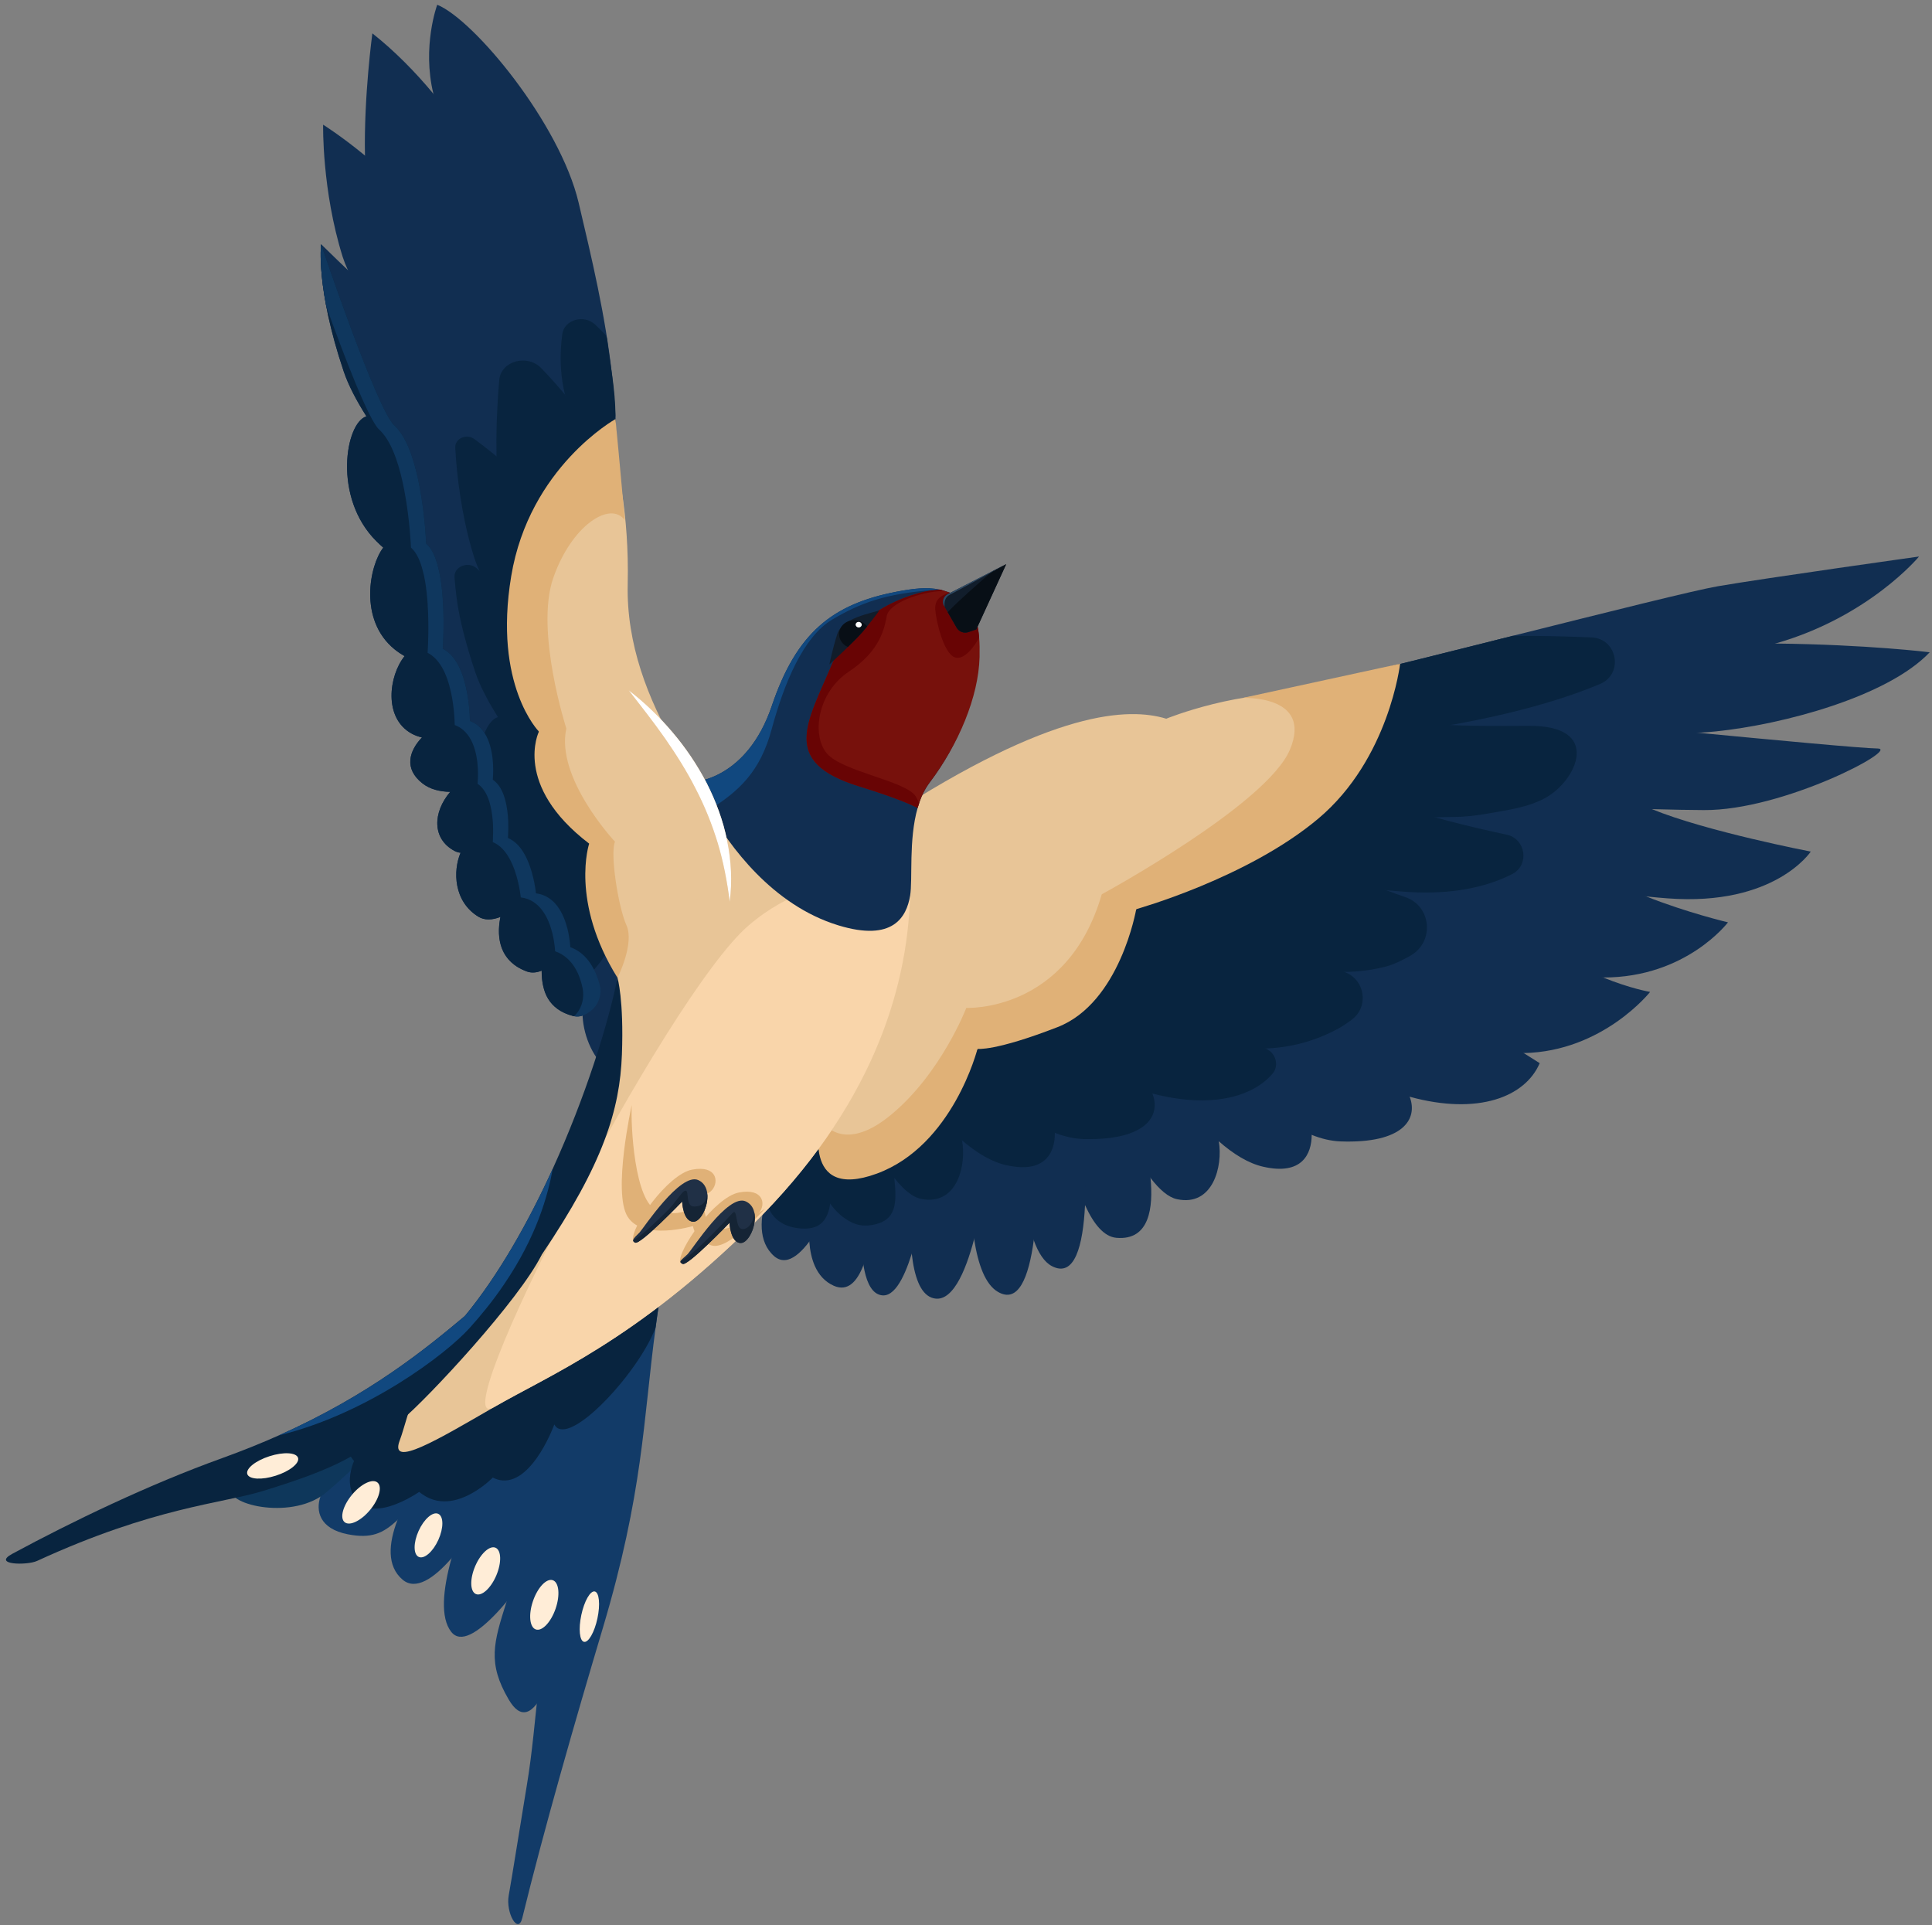 <?xml version="1.0" encoding="UTF-8"?>
<svg xmlns="http://www.w3.org/2000/svg" width="281" height="280" viewBox="0 0 281 280" fill="none">
  <rect x="0" y="0" width="281" height="280" fill="#808080" stroke="none"/>
  <path d="M84.163 198.412L82.932 207.651L80.939 222.607C78.877 226.027 76.233 229.943 73.672 232.979C73.212 233.528 72.755 234.05 72.299 234.536C69.508 237.502 66.986 239.077 65.632 237.354C64.036 235.318 64.382 231.31 65.665 226.656C66.532 223.539 67.816 220.133 69.227 216.843C72.18 209.938 75.662 203.518 76.936 201.241C77.243 200.682 77.426 200.368 77.426 200.368L80.409 199.501L81.384 199.22L84.163 198.412Z" fill="#123B68"></path>
  <path d="M93.259 191.809L91.709 199.391L86.949 222.72C85.85 225.912 83.931 233.2 81.758 239.496C81.016 241.636 80.246 243.656 79.469 245.359L79.468 245.369C77.502 249.689 75.68 250.07 74.001 247.215C70.856 241.863 71.803 238.905 73.673 232.979C75.031 228.691 76.767 223.859 77.551 217.944C77.862 215.615 78.242 213.343 78.64 211.209C79.589 206.118 80.688 201.787 81.384 199.22C81.821 197.621 82.105 196.708 82.105 196.708L90.951 193.152L91.796 192.664L93.259 191.809Z" fill="#123B68"></path>
  <path d="M80.409 199.501C80.409 199.501 76.097 209.456 73.066 215.326C72.828 215.79 72.592 216.235 72.377 216.638C70.85 219.459 68.306 223.644 65.666 226.656C63.103 229.583 60.448 231.393 58.53 229.743C56.269 227.791 56.485 224.56 57.809 221.084C58.189 220.087 58.67 219.06 59.196 218.045C61.624 213.411 65.274 208.891 67.003 206.85C67.609 206.139 67.978 205.728 67.978 205.728L76.938 201.24L80.409 199.501Z" fill="#123B68"></path>
  <path d="M95.832 189.723C95.66 190.868 95.499 191.979 95.357 193.072C93.535 206.737 93.551 217.104 87.676 236.81C83.687 250.19 79.107 266.104 75.964 278.97C75.356 281.455 73.526 278.186 73.993 275.671C74.398 273.49 75.795 264.648 76.631 259.633C78.204 250.193 78.238 239.905 81.279 227.085C84.62 212.965 88.456 210.444 90.312 201.181C91.159 196.97 91.706 193.932 91.796 192.663L91.813 192.393C91.928 187.196 95.832 189.723 95.832 189.723Z" fill="#123B68"></path>
  <path d="M68.363 206.892L63.577 215.208C62.787 215.97 62.083 216.685 61.444 217.349C59.983 218.864 58.855 220.111 57.808 221.084C55.713 223.046 53.983 223.822 50.601 223.163C46.398 222.343 45.925 219.701 46.595 217.693C46.852 216.932 47.265 216.262 47.709 215.821C48.279 215.243 49.772 213.929 51.474 212.465C54.582 209.771 58.381 206.58 58.381 206.58H58.526L67.001 206.851L68.363 206.892Z" fill="#123B68"></path>
  <path d="M60.024 205.058C60.024 205.058 59.453 205.645 58.526 206.58C56.827 208.297 53.912 211.21 51.051 213.856C49.792 215.032 48.537 216.154 47.411 217.103C47.152 217.322 46.878 217.521 46.596 217.693C41.321 221.07 31.904 218.571 33.712 216.011L52.45 208.216L60.024 205.058Z" fill="#0E375B"></path>
  <path d="M95.832 189.723C95.659 190.868 95.498 191.979 95.356 193.072C94.657 194.97 93.311 197.225 91.709 199.391C91.263 199.995 90.801 200.598 90.312 201.182C87.794 204.247 84.944 206.858 82.933 207.651C81.867 208.071 81.042 207.982 80.623 207.187C80.623 207.187 79.899 209.192 78.64 211.209C77.302 213.355 75.366 215.518 73.065 215.326C72.616 215.288 72.155 215.15 71.673 214.912C71.673 214.912 70.705 215.916 69.228 216.843C67.185 218.132 64.167 219.267 61.444 217.349C61.287 217.249 61.124 217.121 60.97 216.994C60.97 216.994 60.252 217.49 59.195 218.046C57.261 219.043 54.206 220.204 52.403 218.724C50.67 217.294 50.748 215.211 51.052 213.857C51.24 213.037 51.501 212.485 51.501 212.485C51.501 212.485 51.492 212.475 51.475 212.465C51.247 212.216 49.375 210.116 52.083 208.455C52.186 208.389 52.309 208.307 52.45 208.217L60.024 205.058L95.832 189.723Z" fill="#08243F"></path>
  <path d="M279.115 80.946C279.115 80.946 271.861 89.719 258.223 93.602C255.674 94.333 252.901 94.888 249.91 95.185C246.646 95.51 242.793 95.996 238.654 96.581C218.751 99.404 192.233 104.515 192.233 104.515L191.591 104.384L180.57 102.088C189.836 100.023 203.524 96.624 216.36 93.404C216.388 93.397 216.424 93.39 216.452 93.383C217.526 93.108 218.6 92.842 219.666 92.576C219.749 92.545 219.832 92.523 219.923 92.502C219.951 92.494 219.987 92.488 220.015 92.481C234.053 88.967 246.413 85.862 249.893 85.262C256.799 84.076 279.115 80.946 279.115 80.946Z" fill="#112E51"></path>
  <path d="M280.667 94.873C274.563 101.315 259.342 105.385 249.521 106.385C248.848 106.45 248.012 106.523 247.032 106.587C243.067 106.849 236.801 107.072 229.842 107.26L229.814 107.259C213.451 107.705 193.252 107.941 190.062 107.955L190.669 106.529L190.869 106.072L191.442 104.744L191.591 104.383L192.165 103.046C192.165 103.046 222.07 96.1 241.763 94.159C244.4 93.894 246.86 93.716 249.032 93.665C252.271 93.583 255.353 93.572 258.224 93.602C271.685 93.748 280.667 94.873 280.667 94.873Z" fill="#112E51"></path>
  <path d="M247.814 117.825C245.944 117.814 243.336 117.774 240.261 117.686C233.252 117.51 223.801 117.104 215.034 116.309C203.922 115.301 193.909 113.64 191.334 110.964C190.334 109.924 189.782 109.084 189.536 108.417C189.23 107.549 189.457 106.958 189.935 106.554C190.183 106.344 190.518 106.185 190.869 106.072C192.143 105.647 193.781 105.752 193.781 105.752L208.251 105.655L209.481 105.643L235.267 105.475C238.473 105.77 242.631 106.171 247.031 106.587C258.158 107.642 270.775 108.836 273.104 108.868C276.354 108.912 259.354 117.912 247.814 117.825Z" fill="#112E51"></path>
  <path d="M263.365 123.862C263.365 123.862 258.14 131.824 242.602 130.669C241.622 130.597 240.553 130.501 239.431 130.385C233.957 129.8 226.946 128.674 219.906 127.149C208.001 124.563 196.008 120.805 191.205 116.504C190.316 115.716 189.672 114.906 189.327 114.08C189.28 113.968 189.241 113.867 189.203 113.756C189.044 113.284 188.918 112.852 188.817 112.457C188.161 109.839 188.665 108.75 189.536 108.418C190.963 107.858 193.391 109.305 193.391 109.305L223.042 114.128L237.813 116.536C238.502 116.923 239.327 117.301 240.26 117.686C248.174 120.939 263.365 123.862 263.365 123.862Z" fill="#112E51"></path>
  <path d="M251.326 134.154C251.326 134.154 245.256 142.198 233.178 142.176C230.069 142.185 226.553 141.645 222.638 140.292C218.668 138.927 214.632 137.467 210.735 135.962C204.563 133.57 198.742 131.066 194.131 128.584C191.239 127.043 188.825 125.506 187.086 124.031C184.918 122.175 183.812 120.405 184.167 118.801C184.386 117.785 184.666 116.935 184.973 116.223C185.473 115.044 186.066 114.242 186.626 113.681C187.572 112.738 188.471 112.507 188.819 112.457C188.91 112.444 188.964 112.438 188.964 112.438L197.258 115.273L201.66 116.783L223.942 124.397L234.003 127.842C235.679 128.771 237.548 129.623 239.433 130.385C245.345 132.741 251.326 134.154 251.326 134.154Z" fill="#112E51"></path>
  <path d="M239.999 144.275C239.999 144.275 233.149 152.938 221.615 153.168C219.244 153.225 216.671 152.916 213.914 152.098C209.657 150.841 205.047 148.332 200.559 145.325C198.687 144.076 196.831 142.738 195.039 141.358C194.858 141.22 194.669 141.081 194.488 140.934C186.335 134.62 179.448 127.728 177.227 125.444C176.736 124.933 176.473 124.655 176.473 124.655L180.243 121.787L184.165 118.802L207.331 129.816L228.042 139.661C229.845 140.707 231.591 141.533 233.176 142.176C237.113 143.784 239.999 144.275 239.999 144.275Z" fill="#112E51"></path>
  <path d="M223.942 154.637C221.86 159.51 215.035 162.264 205.028 159.519C203.989 159.236 202.909 158.887 201.796 158.481C198.636 157.312 194.65 154.654 190.514 151.38C184.262 146.426 177.665 140.085 173.038 135.424C170.364 132.741 168.35 130.615 167.444 129.653C167.106 129.288 166.92 129.087 166.92 129.087L167.973 128.594L175.607 125.051L176.473 124.654L177.993 125.61L201.648 140.56L221.614 153.168L223.942 154.637Z" fill="#112E51"></path>
  <path d="M194.975 166.016C193.587 165.964 192.181 165.63 190.78 165.061C187.751 163.828 184.701 161.519 181.72 158.662C179.319 156.367 176.969 153.705 174.686 150.974C172.318 148.138 170.031 145.209 167.88 142.514C165.395 139.41 163.09 136.614 161.013 134.602C160.818 134.409 160.623 134.215 160.426 134.04L163.973 131.827L167.446 129.654L168.641 128.908L169.403 128.433C169.403 128.433 170.218 129.108 171.59 130.262C173.742 132.071 177.276 135.027 181.229 138.343C181.238 138.343 181.237 138.352 181.237 138.352C185.628 142.04 190.54 146.168 194.63 149.619C198.795 153.147 202.12 155.972 203.197 156.945C204.025 157.694 204.673 158.584 205.029 159.52C206.262 162.725 204.151 166.349 194.975 166.016Z" fill="#112E51"></path>
  <path d="M183.682 169.688C181.59 169.202 179.433 167.898 177.268 165.997C175.395 164.351 173.514 162.26 171.662 159.847C168.25 155.417 164.95 149.929 161.978 144.271C160.736 141.914 159.551 139.534 158.446 137.186C158.437 137.176 158.438 137.167 158.438 137.167L158.718 136.887L161.013 134.602L162.431 133.192C162.431 133.192 170.165 140.97 177.452 148.395C178.792 149.772 180.123 151.132 181.378 152.423C182.692 153.772 183.938 155.063 185.048 156.209C187.818 159.097 189.789 161.202 190.05 161.635C190.401 162.218 190.784 163.589 190.78 165.062C190.773 167.863 189.362 171.008 183.682 169.688Z" fill="#112E51"></path>
  <path d="M171.183 174.419C169.936 174.15 168.643 173.028 167.341 171.336C166.091 169.693 164.839 167.517 163.639 165.072C162.208 162.17 160.853 158.902 159.639 155.707C158.836 153.577 158.084 151.478 157.43 149.556C156.47 146.757 155.704 144.322 155.179 142.643C155.127 142.469 155.074 142.311 155.029 142.155L156.346 140.224L158.438 137.167C158.438 137.167 158.438 137.176 158.446 137.186C158.644 137.469 161.103 141.133 164.164 145.684C167.383 150.454 171.252 156.214 173.837 160.03C175.192 162.023 176.191 163.497 176.563 164.027C176.885 164.499 177.131 165.183 177.269 165.997C177.888 169.597 176.423 175.55 171.183 174.419Z" fill="#112E51"></path>
  <path d="M162.367 180.038C160.579 179.879 159.069 178.056 157.811 175.274C156.59 172.602 155.606 169.042 154.82 165.232C153.826 160.424 153.154 155.23 152.753 150.903C152.544 148.801 152.412 146.905 152.33 145.363C152.306 145.027 152.298 144.719 152.281 144.42L155.177 142.644L156.851 141.621C156.851 141.621 159.124 147.053 161.487 152.916C162.126 154.502 162.765 156.115 163.371 157.663C164.334 160.12 165.208 162.417 165.811 164.155C166.222 165.346 166.515 166.278 166.627 166.809C166.847 167.89 167.175 169.546 167.34 171.337C167.74 175.555 167.255 180.468 162.367 180.038Z" fill="#112E51"></path>
  <path d="M152.998 184.157C151.887 183.58 151.024 182.242 150.356 180.392C149.365 177.68 148.803 173.867 148.497 169.763C148.311 167.148 148.224 164.413 148.212 161.774C148.198 160.011 148.217 158.295 148.248 156.67C148.342 152.799 148.526 149.494 148.648 147.577C148.72 146.46 148.778 145.823 148.778 145.823L151.532 144.716L152.283 144.42C152.283 144.42 152.521 144.95 152.88 145.823C153.562 147.448 154.685 150.249 155.583 153.018C156.035 154.429 156.433 155.828 156.68 157.064C156.975 158.529 157.387 161.836 157.648 165.675C157.857 168.761 157.963 172.202 157.812 175.274C157.521 181.238 156.285 185.877 152.998 184.157Z" fill="#112E51"></path>
  <path d="M150.356 180.392C149.619 185.849 148.093 189.655 145.116 187.883C143.323 186.82 142.259 183.959 141.684 180.235C141.073 176.355 140.992 171.533 141.156 166.853C141.286 162.976 141.591 159.19 141.888 156.1C142.095 153.981 142.3 152.186 142.454 150.913C142.465 150.886 142.465 150.868 142.467 150.85C142.628 149.586 142.729 148.852 142.729 148.852L147.396 146.52L148.777 145.822C148.777 145.822 148.939 146.691 149.162 148.007C149.615 150.666 150.347 155.186 150.592 158.139C150.612 158.393 150.645 158.739 150.671 159.165C150.74 160.208 150.814 161.732 150.88 163.534C150.932 165.264 150.976 167.264 150.97 169.351C150.961 173.038 150.814 177.032 150.356 180.392Z" fill="#112E51"></path>
  <path d="M143.407 171.344C143.407 171.344 142.86 175.809 141.683 180.234C140.399 185.068 138.368 189.846 135.467 188.73C133.827 188.092 132.973 185.625 132.612 182.357C132.613 182.348 132.613 182.348 132.613 182.348C132.341 179.809 132.372 176.784 132.574 173.769C132.889 169.108 133.627 164.492 134.28 161.759C134.416 161.189 134.546 160.701 134.67 160.311C134.748 160.09 134.815 159.895 134.879 159.737L135.65 158.837L139.856 153.945L142.453 150.912L142.491 150.879L142.959 150.33L142.984 151.362L143.108 157.344L143.34 168.284L143.407 171.344Z" fill="#112E51"></path>
  <path d="M134.49 174.452L134.489 174.461C134.394 175.25 134.275 175.975 134.126 176.607C133.739 178.281 133.235 180.382 132.612 182.348C132.612 182.348 132.612 182.348 132.611 182.357C131.455 186.025 129.851 189.221 127.692 188.234C126.595 187.73 125.927 186.16 125.586 184.005C125.577 183.996 125.586 183.996 125.586 183.996C125.398 182.837 125.311 181.521 125.311 180.102C125.299 176.613 125.792 172.568 126.572 169.112C126.672 168.685 126.772 168.257 126.879 167.848L127.479 167.354L129.09 166.038L134.279 161.76L134.773 161.358C134.774 161.357 135.13 169.234 134.49 174.452Z" fill="#112E51"></path>
  <path d="M127.275 174.38C127.208 175.442 127.046 177.7 126.617 180.031C126.376 181.398 126.034 182.796 125.587 183.996C125.587 183.996 125.578 183.996 125.586 184.005C124.686 186.352 123.33 187.928 121.265 187.01C119.956 186.429 119.073 185.396 118.505 184.113C118.048 183.063 117.8 181.854 117.709 180.583C117.486 177.568 118.16 174.232 118.967 172.06L119.154 171.693L120.516 169.023L121.292 167.491L122.761 167.558L126.156 167.721C126.156 167.721 126.347 168.266 126.573 169.112C126.938 170.463 127.39 172.58 127.275 174.38Z" fill="#112E51"></path>
  <path d="M123.012 165.757L122.761 167.557L122.097 172.449C122.097 172.449 121.558 173.816 120.677 175.585C120.645 175.664 120.604 175.743 120.571 175.822C119.805 177.355 118.805 179.144 117.71 180.583C116.722 181.903 115.645 182.927 114.588 183.212C114 183.364 113.418 183.291 112.855 182.903C112.768 182.852 112.682 182.783 112.597 182.706C110.235 180.63 110.472 177.075 111.631 173.778C112.163 172.231 112.909 170.742 113.676 169.481C114.069 168.837 114.477 168.249 114.861 167.749L117.423 165.121L118.438 164.083L120.213 164.729L123.012 165.757Z" fill="#112E51"></path>
  <path d="M219.665 92.575C218.634 92.871 217.56 93.146 216.451 93.382C217.525 93.107 218.599 92.842 219.665 92.575Z" fill="#08243F"></path>
  <path d="M231.49 92.712C235.252 92.872 236.187 98.027 232.716 99.486C228.021 101.459 221.209 103.599 211.441 105.371C210.774 105.491 209.931 105.528 208.95 105.6C208.723 105.622 208.496 105.634 208.251 105.655C204.048 105.965 197.669 106.262 190.668 106.529C190.423 106.54 180.57 102.088 180.57 102.088C189.836 100.023 203.524 96.623 216.36 93.403C216.388 93.396 216.424 93.389 216.452 93.382C217.526 93.108 218.6 92.842 219.666 92.576C219.749 92.545 219.832 92.523 219.923 92.501C219.942 92.493 219.96 92.486 219.978 92.487C219.997 92.479 220.006 92.48 220.015 92.48C224.357 92.472 228.232 92.572 231.49 92.712Z" fill="#08243F"></path>
  <path d="M216.55 118.305C214.777 118.625 213.03 118.821 211.395 118.825C209.524 118.832 207.013 118.969 203.943 118.927C203.718 118.921 200.863 118.929 200.636 118.932C197.514 118.878 194.964 116.645 191.205 116.504C189.168 116.428 191.442 104.744 191.442 104.744L197.176 104.631C200.385 104.89 209.541 105.355 209.722 105.367C212.781 105.619 217.602 105.602 222.359 105.571C233.151 105.502 229.303 113.552 224.792 116.041C222.225 117.458 219.228 117.816 216.55 118.305Z" fill="#08243F"></path>
  <path d="M219.131 121.402C221.923 121.999 222.494 125.805 219.961 127.122C219.942 127.131 219.924 127.141 219.906 127.15C217.058 128.595 212.968 129.825 207.331 129.816C206.527 129.819 205.689 129.793 204.825 129.738C203.834 129.675 202.765 129.589 201.625 129.479C199.352 129.271 196.824 128.965 194.128 128.585C189.07 127.864 183.452 126.854 177.993 125.611C177.734 125.558 189.327 114.08 189.327 114.08L197.255 115.273L199.859 115.666C200.558 116.045 201.392 116.415 202.326 116.79C206.944 118.619 214.015 120.308 219.131 121.402Z" fill="#08243F"></path>
  <path d="M204.394 130.483C208.228 131.792 208.661 137.011 205.135 139.007C203.861 139.728 202.643 140.303 201.65 140.561C199.822 141.04 197.779 141.344 195.528 141.363C195.365 141.37 195.202 141.369 195.04 141.359C192.05 141.348 188.695 140.836 184.979 139.604C183.74 139.19 182.493 138.777 181.237 138.353C181.237 138.353 181.238 138.344 181.229 138.344C178.479 137.409 175.731 136.429 173.04 135.426C169.889 134.257 166.831 133.05 163.973 131.828L175.608 125.052L180.243 121.787L187.084 124.032L196.19 127.018C197.867 127.929 199.738 128.754 201.626 129.479C202.555 129.838 203.485 130.173 204.394 130.483Z" fill="#08243F"></path>
  <path d="M195.646 141.408C198.562 142.543 199.123 146.431 196.616 148.304C195.887 148.849 195.199 149.315 194.63 149.618C193.394 150.289 192.018 150.897 190.515 151.38C188.587 151.997 186.455 152.422 184.119 152.498C183.232 152.523 182.32 152.51 181.377 152.423C179.804 152.295 178.142 152.008 176.402 151.517C175.834 151.355 175.267 151.174 174.684 150.974C171.29 149.79 167.698 147.907 164.162 145.683C163.432 145.23 162.704 144.75 161.976 144.269C160.062 142.981 158.17 141.613 156.344 140.222L168.64 128.907L171.589 130.261L190.371 138.908C191.793 139.713 193.186 140.381 194.488 140.933C194.84 141.082 195.184 141.222 195.527 141.361C195.567 141.377 195.606 141.393 195.646 141.408Z" fill="#08243F"></path>
  <path d="M184.456 152.706C185.666 153.447 185.993 155.116 185.065 156.188C185.059 156.195 185.053 156.202 185.047 156.209C184.189 157.194 183.079 158.027 181.719 158.663C179.632 159.65 176.98 160.158 173.835 160.03C173.132 160.003 172.413 159.939 171.66 159.846C170.379 159.682 169.031 159.425 167.609 159.053C166.57 158.779 165.479 158.447 164.366 158.051C164.039 157.94 163.713 157.81 163.37 157.662C162.209 157.172 160.96 156.505 159.637 155.707C158.34 154.937 156.98 154.028 155.581 153.017C154.656 152.352 153.708 151.65 152.752 150.902C151.564 149.986 150.361 149.014 149.16 148.006C148.988 147.869 158.715 136.887 158.715 136.887L167.878 142.515L177.45 148.395L184.118 152.499L184.456 152.706Z" fill="#08243F"></path>
  <path d="M165.811 164.154C165.219 164.513 164.503 164.829 163.638 165.072C162.12 165.499 160.144 165.734 157.646 165.674L157.637 165.674C156.708 165.651 155.769 165.5 154.819 165.232C154.357 165.112 153.888 164.955 153.422 164.763C152.575 164.438 151.725 164.022 150.88 163.534C149.991 163.025 149.098 162.435 148.21 161.773C146.492 160.515 144.791 159.006 143.108 157.344C142.7 156.939 142.294 156.524 141.887 156.101C141.199 155.406 140.523 154.676 139.855 153.946L151.531 144.715C151.796 144.94 152.063 145.156 152.33 145.362C152.518 145.519 152.698 145.675 152.879 145.822C154.467 147.126 155.995 148.38 157.429 149.556C158.913 150.789 160.295 151.926 161.488 152.915C163.546 154.628 165.082 155.91 165.749 156.495C166.587 157.236 167.244 158.127 167.61 159.054C168.333 160.872 167.963 162.845 165.811 164.154Z" fill="#08243F"></path>
  <path d="M150.97 169.351C150.319 169.644 149.505 169.791 148.495 169.762C147.873 169.741 147.174 169.651 146.389 169.483C145.382 169.265 144.369 168.857 143.34 168.285C142.615 167.887 141.887 167.407 141.155 166.854C140.749 166.547 140.337 166.223 139.925 165.871C138.169 164.368 136.402 162.474 134.67 160.312C134.747 160.091 142.453 150.913 142.453 150.913C142.464 150.887 142.464 150.869 142.466 150.851L142.491 150.879C142.662 151.034 142.823 151.199 142.984 151.363C144.92 153.293 146.728 155.117 148.246 156.669C149.171 157.614 149.993 158.453 150.671 159.165C151.781 160.32 152.498 161.107 152.655 161.352C153.016 161.927 153.417 163.289 153.421 164.763C153.443 166.563 152.884 168.515 150.97 169.351Z" fill="#08243F"></path>
  <path d="M134.489 174.462L134.49 174.453C134.319 174.442 134.14 174.412 133.953 174.373C133.498 174.281 133.041 174.08 132.573 173.77C131.758 173.239 130.917 172.399 130.072 171.333C129.212 170.23 128.341 168.872 127.48 167.353L135.65 158.838C137.421 161.373 138.753 163.293 139.202 163.909C139.534 164.373 139.788 165.058 139.926 165.871C140.571 169.347 139.305 175.023 134.489 174.462Z" fill="#08243F"></path>
  <path d="M126.831 178.174C126.438 178.248 126.003 178.275 125.526 178.244L125.418 178.237C123.673 178.108 120.49 176.25 119.155 171.692C118.563 169.671 117.926 167.447 117.424 165.119C117.424 165.119 129.263 166.617 129.305 166.818C129.534 167.89 129.89 169.548 130.073 171.332C130.474 175.099 130.384 177.57 126.831 178.174Z" fill="#08243F"></path>
  <path d="M116.377 178.673C113.519 178.436 112.24 176.827 111.846 175.781C111.15 173.938 112.274 171.267 111.909 168.641C112.441 167.093 120.213 164.729 120.213 164.729C120.343 166.094 120.439 167.555 120.516 169.024C120.624 171.172 120.871 173.664 120.861 173.808C120.699 177.629 119.235 178.909 116.377 178.673Z" fill="#08243F"></path>
  <path d="M89.633 66.044C89.633 66.044 88.862 68.203 87.821 70.141C87.269 71.185 86.629 72.151 86.007 72.692C85.504 73.118 85.018 73.28 84.561 72.996C84.038 72.678 83.573 71.803 83.196 70.09C82.759 68.077 81.64 64.505 80.133 60.114C75.093 45.463 65.785 21.634 63.651 15.717C63.402 15.019 63.197 14.324 63.037 13.642C61.349 6.756 63.592 0.691 63.592 0.691C68.953 2.866 81.433 17.952 84.16 29.484C86.056 37.523 88.049 45.843 89.011 54.524C89.449 58.297 89.68 62.129 89.633 66.044Z" fill="#112E51"></path>
  <path d="M84.561 72.997C84.528 73.514 84.453 73.977 84.348 74.377L82.765 75.426L81.583 76.216C81.583 76.216 77.619 70.772 72.67 63.576C65.05 52.474 55.129 37.185 53.903 31.215C53.375 28.667 53.148 25.671 53.082 22.623C52.913 13.921 54.16 4.852 54.16 4.852C57.391 7.409 60.377 10.439 63.036 13.642C68.015 19.67 71.858 26.306 74.044 31.585C75.887 36.039 79.396 46.307 81.862 55.879C82.645 58.87 83.307 61.793 83.793 64.449C84.053 65.87 84.262 67.216 84.398 68.447C84.603 70.21 84.662 71.762 84.561 72.997Z" fill="#112E51"></path>
  <path d="M83.552 77.257L80.541 79.752L79.036 80.999C79.036 80.999 78.931 80.87 78.743 80.614C77.939 79.575 75.568 76.473 72.504 72.349C72.161 71.868 71.796 71.378 71.421 70.875C64.162 61.038 53.851 46.538 50.592 39.278C50.275 38.566 50.022 37.928 49.842 37.367C46.797 27.647 46.997 18.134 46.997 18.134C46.997 18.134 49.673 19.811 53.081 22.624C56.801 25.69 61.373 30.115 64.241 35.173C66.457 39.09 70.034 46.697 73.504 54.379C77.412 63.014 81.177 71.743 82.763 75.426C83.266 76.598 83.552 77.257 83.552 77.257Z" fill="#112E51"></path>
  <path d="M92.044 135.687C92.044 135.687 91.986 135.887 91.873 136.246C91.707 136.714 91.456 137.451 91.117 138.325C90.441 140.063 89.457 142.351 88.249 144.248C88.046 144.592 87.822 144.923 87.598 145.234C87.276 145.672 86.945 146.068 86.618 146.413C85.587 147.477 84.474 148.078 83.329 147.77C81.548 147.3 80.394 146.402 79.699 145.238C79.423 144.773 79.219 144.261 79.084 143.713C78.862 142.926 78.781 142.076 78.781 141.18C78.783 140.264 78.889 139.305 79.042 138.337L82.532 135.079L83.266 134.393L85.143 132.651L88.777 129.26C88.788 129.25 88.788 129.25 88.788 129.25L92.044 135.687Z" fill="#112E51"></path>
  <path d="M88.788 129.25C88.788 129.25 88.788 129.25 88.776 129.26C88.685 129.437 87.737 131.178 86.345 133.297C85.919 133.952 85.445 134.634 84.948 135.325C84.33 136.161 83.675 137.004 82.992 137.785C81.626 139.346 80.162 140.647 78.781 141.18C78.025 141.488 77.287 141.542 76.612 141.295C75.441 140.864 74.552 140.238 73.921 139.495C72.531 137.869 72.334 135.638 72.784 133.367C72.967 132.462 73.263 131.545 73.625 130.663L74.35 130.129C74.35 130.129 74.35 130.129 74.35 130.119L75.633 129.173L76.881 128.235L77.57 127.73L83.497 123.335L84.519 122.576C84.53 122.566 84.53 122.566 84.53 122.566L88.192 128.316L88.203 128.327L88.788 129.25Z" fill="#112E51"></path>
  <path d="M84.531 122.567C84.531 122.567 84.531 122.567 84.519 122.577C84.47 122.645 84.186 123.013 83.731 123.585C82.71 124.863 80.8 127.122 78.654 129.193C78.413 129.412 78.184 129.632 77.944 129.85C77.944 129.85 77.944 129.85 77.944 129.86C77.715 130.069 77.475 130.278 77.236 130.476C75.991 131.557 74.698 132.492 73.472 133.065C73.239 133.183 73.018 133.281 72.785 133.368C71.59 133.83 70.489 133.882 69.585 133.335C65.969 131.131 65.869 126.666 66.988 124.03C67.322 123.238 67.757 122.614 68.255 122.259L70.408 121.155L73.917 119.364L78.199 117.175L80.678 115.908L84.531 122.567Z" fill="#112E51"></path>
  <path d="M80.678 115.91C80.678 115.91 79.873 116.662 78.629 117.702C77.385 118.752 75.68 120.109 73.907 121.289C72.938 121.929 71.961 122.528 71.003 122.986C69.507 123.735 68.099 124.174 66.988 124.032C66.673 124.002 66.384 123.912 66.122 123.773C62.816 122.025 62.937 118.166 65.483 115.173C65.96 114.603 66.526 114.07 67.18 113.582L70.425 112.914L71.721 112.641L74.325 112.095L77.192 111.505L77.272 111.489C77.283 111.48 77.295 111.48 77.295 111.48L77.461 111.705L80.678 115.91Z" fill="#112E51"></path>
  <path d="M77.294 111.48C77.294 111.48 77.282 111.48 77.271 111.489C77.259 111.499 77.236 111.507 77.212 111.527C76.954 111.663 76.052 112.154 74.781 112.735C74.023 113.084 73.127 113.464 72.155 113.809C71.495 114.052 70.79 114.282 70.075 114.48C68.555 114.902 66.963 115.187 65.482 115.174C63.956 115.147 62.552 114.804 61.453 113.949C58.693 111.789 59.526 109.206 61.37 107.258C62.755 105.779 64.716 104.663 66.139 104.357L68.319 104.069C68.319 104.069 68.319 104.069 68.32 104.058L69.666 103.88L75.361 103.124C75.373 103.115 75.384 103.115 75.384 103.115L77.294 111.48Z" fill="#112E51"></path>
  <path d="M75.383 103.115C75.383 103.115 75.372 103.114 75.359 103.124C75.135 103.272 73.097 104.536 70.445 105.659C70.27 105.74 70.084 105.809 69.898 105.889C67.192 106.978 63.945 107.85 61.369 107.258C60.845 107.143 60.336 106.957 59.877 106.704C55.744 104.445 56.544 98.289 58.843 95.433C59.506 94.621 60.276 94.069 61.099 93.959L64.662 94.502L67.106 94.872L74.189 95.956L75.623 96.169L75.554 98.129L75.383 103.115Z" fill="#112E51"></path>
  <path d="M75.624 96.168C75.624 96.168 75.209 96.295 74.497 96.453C73.096 96.77 70.53 97.258 67.665 97.298C67.415 97.303 67.166 97.307 66.918 97.301C64.192 97.27 61.269 96.808 58.844 95.431C58.342 95.145 57.853 94.819 57.401 94.454C52.108 90.167 53.761 82.182 55.744 79.653C56.162 79.12 56.588 78.831 56.971 78.856L63.712 82.462L68.865 85.213L74.502 88.22L74.82 90.509C74.831 90.51 74.831 90.51 74.831 90.51L75.205 93.159L75.624 96.168Z" fill="#112E51"></path>
  <path d="M75.162 90.644C75.162 90.644 75.051 90.596 74.831 90.51C74.831 90.51 74.831 90.51 74.82 90.51C74.113 90.231 72.359 89.528 70.095 88.478C70.073 88.466 70.051 88.455 70.018 88.442C68.809 87.876 67.459 87.22 66.047 86.469C65.456 86.166 64.854 85.843 64.253 85.509C61.281 83.844 58.206 81.856 55.744 79.653C55.39 79.346 55.059 79.029 54.74 78.714C48.366 72.383 50.241 61.461 53.297 60.557C53.551 60.471 53.811 60.468 54.068 60.535C55.248 60.835 56.55 61.528 57.926 62.491C60.699 64.429 63.732 67.442 66.488 70.528C69.024 73.357 71.317 76.241 72.978 78.413C74.608 80.542 75.614 81.971 75.614 81.971L75.42 85.714L75.415 85.795L75.162 90.644Z" fill="#112E51"></path>
  <path d="M79.582 78.835L78.744 80.614L76.049 86.303C76.049 86.303 75.826 86.096 75.419 85.714C75.398 85.692 75.377 85.67 75.345 85.648C74.01 84.393 70.874 81.404 67.226 77.578C65.231 75.507 63.105 73.183 61.019 70.75C58.166 67.412 55.403 63.888 53.296 60.558C51.836 58.256 50.676 56.044 50 54.047C45.889 41.877 46.702 35.518 46.702 35.518C46.702 35.518 47.202 36.018 48.034 36.814C48.704 37.477 49.589 38.328 50.592 39.277C52.886 41.449 55.803 44.139 58.244 46.147C60.975 48.387 67.413 58.508 72.513 66.894C75.626 72.018 78.236 76.51 79.194 78.159C79.45 78.593 79.582 78.835 79.582 78.835Z" fill="#112E51"></path>
  <path d="M89.51 60.44C89.509 60.618 89.473 60.789 89.4 60.954C89.129 61.571 88.38 63.238 87.552 64.781C86.958 65.898 85.147 65.777 84.7 64.596C84.499 64.065 84.308 63.562 84.129 63.087C83.559 61.554 83.095 60.324 82.787 59.47C82.538 58.772 82.333 58.077 82.172 57.395C81.561 54.913 81.463 52.546 81.593 50.519C81.635 49.832 81.702 49.185 81.784 48.589C82.07 46.493 84.941 45.68 86.573 47.221C86.992 47.617 87.433 48.052 87.901 48.529C88.119 48.751 88.259 49.032 88.296 49.325C88.737 52.89 89.515 56.758 89.51 60.44Z" fill="#08243F"></path>
  <path d="M87.153 64.165C87.412 64.561 87.416 65.046 87.18 65.447C86.722 66.225 86.224 66.909 85.737 67.332C85.234 67.758 84.748 67.92 84.291 67.637C84.273 67.931 84.24 68.208 84.196 68.466C84.138 68.807 83.937 69.111 83.629 69.315L83.371 69.486C82.853 69.829 82.659 70.451 82.895 70.998C82.906 71.025 82.918 71.052 82.929 71.079C83.144 71.577 82.999 72.133 82.567 72.49L80.272 74.392L78.766 75.639C78.766 75.639 78.662 75.51 78.474 75.254L75.78 80.944C75.78 80.944 75.555 80.736 75.15 80.355L75.144 80.436C75.125 80.384 75.094 80.331 75.074 80.289C74.035 78.136 73.313 76.319 73.037 74.968C72.906 74.359 72.8 73.711 72.707 73.054C72.432 71.153 72.292 69.089 72.234 66.989C72.225 66.784 72.215 66.58 72.217 66.377C72.184 64.757 72.198 63.119 72.243 61.534C72.282 60.397 72.342 59.281 72.399 58.216C72.455 57.257 72.53 56.261 72.611 55.288C72.845 52.508 76.681 51.438 78.732 53.557C79.114 53.952 79.491 54.351 79.862 54.754C80.656 55.619 81.425 56.503 82.171 57.395C82.623 57.953 83.084 58.522 83.523 59.089C84.831 60.762 86.045 62.468 87.153 64.165Z" fill="#08243F"></path>
  <path d="M79.318 73.245C79.869 73.882 79.792 74.79 79.139 75.33L78.767 75.639C78.767 75.639 78.662 75.51 78.474 75.254L75.78 80.944C75.78 80.944 75.556 80.736 75.15 80.354L75.145 80.435L74.892 85.284C74.892 85.284 74.781 85.236 74.561 85.151L74.935 87.801L75.337 90.689C75.348 90.769 75.353 90.85 75.35 90.93L75.285 92.769C74.925 92.207 74.576 91.645 74.227 91.093C74.124 90.924 74.021 90.764 73.919 90.595C72.135 87.703 70.671 85.116 69.748 83.082C69.738 83.061 69.739 83.051 69.728 83.03C69.412 82.318 69.158 81.681 68.979 81.12C68.848 80.694 68.716 80.279 68.596 79.854C67.837 77.2 67.314 74.592 66.956 72.218C66.522 69.442 66.317 66.987 66.218 65.169C66.217 65.148 66.216 65.128 66.215 65.108C66.146 63.783 67.846 63.023 68.995 63.866C69.64 64.34 70.368 64.892 71.153 65.515C71.497 65.781 71.853 66.068 72.218 66.376C74.336 68.119 76.731 70.308 78.925 72.799C79.058 72.947 79.189 73.095 79.318 73.245Z" fill="#08243F"></path>
  <path d="M87.98 138.888C87.777 139.231 87.552 139.563 87.328 139.874C87.006 140.312 86.675 140.707 86.348 141.053C85.318 142.117 84.204 142.717 83.059 142.41C81.278 141.94 80.125 141.043 79.43 139.878C78.933 139.684 78.45 139.449 77.981 139.185C78.239 138.866 78.517 138.578 78.814 138.353C79.267 138.006 79.733 137.781 80.236 137.711L83.8 138.254L87.98 138.888Z" fill="#08243F"></path>
  <path d="M91.603 130.886C91.437 131.354 91.186 132.091 90.848 132.965C90.171 134.702 89.187 136.99 87.98 138.887C87.777 139.231 87.552 139.562 87.328 139.874C87.006 140.311 86.675 140.707 86.348 141.053C86.257 141.057 86.155 141.051 86.053 141.054C83.849 141.025 81.525 140.724 79.429 139.878C78.933 139.683 78.449 139.448 77.98 139.185C77.478 138.898 76.989 138.572 76.537 138.208C75.117 137.058 74.2 135.646 73.651 134.135C72.87 132.009 72.849 129.698 73.202 127.705C73.398 126.598 73.711 125.59 74.08 124.769C74.08 124.769 74.08 124.769 74.08 124.759C74.33 124.226 74.608 123.765 74.88 123.405C75.299 122.872 75.725 122.584 76.108 122.609L76.611 122.875L78.383 123.833L82.848 126.215L84.873 127.29L86.076 127.937L91.603 130.886Z" fill="#08243F"></path>
  <path d="M91.774 130.327C91.774 130.327 91.716 130.527 91.603 130.886C91.437 131.354 91.186 132.091 90.847 132.965C89.152 132.216 86.977 131.192 84.679 129.966C84.252 129.735 83.825 129.504 83.389 129.263C83.257 129.193 83.126 129.113 82.996 129.034C80.942 127.874 78.855 126.55 76.966 125.117C76.415 124.695 75.877 124.264 75.363 123.813C75.201 123.691 75.04 123.549 74.879 123.406C74.526 123.098 74.195 122.782 73.876 122.467C72.428 121.031 71.415 119.358 70.734 117.626C70.49 117.019 70.302 116.407 70.138 115.796C69.541 113.448 69.487 111.093 69.806 109.119C69.898 108.565 70.011 108.033 70.155 107.553C70.662 105.805 71.487 104.585 72.433 104.31C72.687 104.224 72.947 104.221 73.203 104.288C74.339 104.574 75.598 105.235 76.921 106.144C76.932 106.154 76.932 106.154 76.943 106.165C76.986 106.188 77.019 106.211 77.062 106.244C77.105 106.277 77.148 106.3 77.192 106.343L80.408 110.548L84.261 117.206L87.922 122.956L87.932 122.967L88.518 123.89L91.774 130.327Z" fill="#08243F"></path>
  <path d="M87.922 122.957C86.521 121.514 85.004 119.921 83.46 118.224C83.375 118.148 83.301 118.061 83.228 117.975C82.201 116.851 81.178 115.687 80.156 114.502C79.545 113.791 78.946 113.071 78.359 112.341C78.201 112.169 78.064 111.997 77.929 111.815C76.722 110.343 75.572 108.845 74.512 107.374C74.356 107.16 74.2 106.947 74.055 106.734C73.485 105.914 72.937 105.106 72.433 104.31C71.56 102.931 70.796 101.589 70.177 100.298C69.876 99.689 69.621 99.093 69.397 98.518C69.299 98.278 69.213 98.038 69.137 97.799C68.413 95.667 67.848 93.707 67.395 91.938C67.177 91.09 66.992 90.274 66.837 89.511C66.489 87.882 66.257 85.834 66.105 83.997C65.972 82.379 68.163 81.533 69.406 82.722C69.527 82.838 69.636 82.942 69.729 83.029C69.761 83.062 69.794 83.085 69.825 83.117C71.361 84.579 73.177 86.262 74.935 87.799L75.114 97.754L87.922 122.957Z" fill="#08243F"></path>
  <path d="M85.374 144.421C83.327 147.771 86.136 158.026 93.532 157.033C100.928 156.04 92.043 135.688 92.043 135.688L85.374 144.421Z" fill="#112E51"></path>
  <path d="M129.032 118.859C153.127 103.155 164.203 102.887 169.627 104.535C169.627 104.535 180.648 100.033 190.992 101.019C201.337 102.006 195.816 112.064 187.242 118.999C178.668 125.934 165.257 132.235 165.257 132.235C165.257 132.235 158.839 146.14 142.168 152.558C142.168 152.558 131.994 174.356 121.815 170.778C111.635 167.199 129.032 118.859 129.032 118.859Z" fill="#E8C597"></path>
  <path d="M180.724 101.518L203.639 96.539C203.639 96.539 202.049 110.4 191.738 119.068C181.427 127.736 165.257 132.234 165.257 132.234C165.257 132.234 162.924 145.857 153.808 149.396C144.692 152.935 142.168 152.557 142.168 152.557C142.168 152.557 138.612 166.645 127.511 170.707C116.41 174.769 119.343 162.811 119.343 162.811C119.343 162.811 122.251 168.202 129.575 162.163C136.899 156.124 140.544 146.596 140.544 146.596C140.544 146.596 155.242 147.318 160.247 130.07C160.247 130.07 184.223 117.07 187.609 109.044C190.993 101.018 180.724 101.518 180.724 101.518Z" fill="#E0B177"></path>
  <path d="M132.368 130.296C131.954 144.422 126.485 161.315 109.474 178.123C92.464 194.93 79.944 199.986 71.839 204.674C63.733 209.362 56.568 213.66 58.132 209.53C59.697 205.401 59.84 199.028 71.881 188.735C83.922 178.443 87.965 160.97 89.813 142.218C91.66 123.466 99.988 113.18 99.988 113.18L132.368 130.296Z" fill="#E8C597"></path>
  <path d="M132.367 130.296C131.954 144.421 126.484 161.315 109.474 178.123C92.464 194.93 79.944 199.986 71.838 204.674C63.733 209.362 96.851 144.89 108.892 134.598C120.933 124.305 132.367 130.296 132.367 130.296Z" fill="#F9D5AA"></path>
  <path d="M78.783 182.507C76.858 185.339 73.541 188.2 70.664 190.384C67.692 192.643 65.191 194.164 65.191 194.164C66.015 193.295 66.823 192.379 67.617 191.409C72.504 185.477 76.844 177.783 80.406 169.967C85.093 159.657 88.421 149.133 89.812 142.218C89.812 142.218 90.749 145.369 90.454 153.375C90.16 161.381 87.76 169.253 78.783 182.507Z" fill="#08243F"></path>
  <path d="M135.209 113.83C134.41 114.891 133.85 116.156 133.465 117.514C132.129 122.165 132.773 127.926 132.369 130.295C131.849 133.353 129.915 137.034 121.931 134.59C112.316 131.653 106.091 123.022 103.107 117.825C101.709 115.386 101.012 113.706 101.012 113.706C101.012 113.706 108.652 113.327 112.26 102.658C115.869 91.989 121.092 87.877 130.314 86.08C132.848 85.582 134.903 85.37 136.613 85.751L136.649 85.753C136.659 85.744 136.659 85.744 136.659 85.744C136.659 85.744 136.659 85.744 136.667 85.754C141.246 86.788 142.197 89.849 142.04 95.993C141.896 101.785 139.412 108.287 135.209 113.83Z" fill="#112E51"></path>
  <path d="M103.57 122.871C104.316 118.907 100.437 112.301 98.395 108.822C94.196 101.668 91.1 93.602 91.297 84.998C91.541 74.385 89.607 67.321 89.607 67.321C89.607 67.321 79.063 68.454 76.982 85.059C74.772 102.703 79.899 110.27 82.268 114.353C84.908 118.904 90.225 128.959 92.26 141.235C93.755 150.255 101.541 133.637 103.57 122.871Z" fill="#E8C597"></path>
  <path d="M78.784 182.506C75.576 189.025 62.285 203.34 58.383 206.579C52.372 211.563 49.245 213.478 38.296 216.845C32.246 218.706 22.439 219.196 5.393 227.033C3.915 227.712 -1.188 227.607 1.781 226.004C10.51 221.288 21.66 215.916 32.338 212.073C35.269 211.013 37.996 209.913 40.534 208.783C53.823 202.853 61.977 196.127 67.618 191.408C69.221 190.073 70.624 188.898 71.877 187.948L73.305 186.819L78.784 182.506Z" fill="#08243F"></path>
  <path d="M135.208 113.83C134.556 114.693 134.059 115.7 133.691 116.779C133.613 117.018 133.535 117.266 133.464 117.515C132.17 116.845 129.669 115.835 124.929 114.366C113.446 110.813 117.382 105.209 121.086 96.444C124.544 88.26 133.77 85.841 136.648 85.753C136.658 85.745 136.658 85.745 136.666 85.754C136.898 85.805 137.12 85.865 137.333 85.933C137.865 86.084 138.35 86.26 138.789 86.469C138.798 86.469 138.807 86.47 138.815 86.48C141.096 87.556 142.14 89.457 142.41 92.728C142.483 93.573 142.494 94.523 142.473 95.561C142.329 101.353 139.41 108.288 135.208 113.83Z" fill="#77110C"></path>
  <path d="M92.096 180.377C91.636 178.609 97.096 170.784 100.676 170.118C104.255 169.452 104.589 171.873 103.577 173.069C102.566 174.265 101.327 173.291 99.717 173.676C98.107 174.061 92.096 180.377 92.096 180.377Z" fill="#E0B177"></path>
  <path d="M98.918 183.7C98.459 181.932 103.918 174.107 107.498 173.441C111.077 172.775 111.411 175.196 110.399 176.392C109.388 177.588 108.149 176.614 106.539 176.999C104.929 177.384 98.918 183.7 98.918 183.7Z" fill="#E0B177"></path>
  <path d="M142.411 92.727C141.813 93.9 140.263 96.097 138.875 95.61C137.178 95.013 136.098 90.01 136.024 88.623C135.95 87.235 136.802 86.621 138.048 86.213C138.048 86.213 138.358 86.314 138.79 86.468C138.799 86.469 138.808 86.469 138.817 86.479C141.097 87.556 142.141 89.457 142.411 92.727Z" fill="#680404"></path>
  <path d="M133.208 115.871C133.411 116.218 133.573 116.518 133.691 116.778C133.613 117.017 133.535 117.265 133.464 117.514C132.17 116.844 129.669 115.834 124.929 114.365C113.446 110.812 117.382 105.208 121.086 96.443C124.544 88.259 133.77 85.84 136.648 85.752C136.658 85.744 136.658 85.744 136.666 85.753C136.898 85.805 137.12 85.864 137.333 85.932C133.592 86.073 129.329 87.82 128.993 89.533C128.631 91.381 128.058 94.639 123.473 97.68C118.888 100.722 118.004 106.929 120.273 109.595C122.543 112.262 131.89 113.591 133.208 115.871Z" fill="#680404"></path>
  <path d="M146.343 82.061L141.997 91.544L140.851 91.941C140.196 92.161 139.481 91.89 139.131 91.288L137.838 89.037L137.399 88.277L137.318 88.136C136.968 87.526 137.199 86.746 137.825 86.424L144.344 83.081L146.156 82.158C146.278 82.094 146.343 82.061 146.343 82.061Z" fill="#111D2B"></path>
  <path d="M127.9 88.792C127.9 88.792 127.124 89.86 126.12 91.105C125.906 91.359 125.68 91.631 125.456 91.903C124.95 92.492 124.138 93.319 123.319 94.107C121.989 95.407 120.631 96.639 120.631 96.639C120.631 96.639 121.087 94.375 121.789 92.185C121.893 91.867 122.056 91.581 122.27 91.327C122.27 91.327 122.271 91.317 122.281 91.308C122.607 90.919 123.034 90.583 123.53 90.308C124.944 89.501 126.819 89.105 127.9 88.792Z" fill="#111D2B"></path>
  <path d="M90.865 75.644C90.346 69.558 89.52 60.953 89.52 60.953C89.52 60.953 76.992 67.925 74.352 83.807C71.712 99.688 78.385 106.404 78.385 106.404C78.385 106.404 74.527 114.183 85.692 122.705C85.692 122.705 82.88 131.093 89.813 142.218C89.813 142.218 92.325 137.254 91.114 134.574C89.903 131.894 88.699 124.009 89.451 122.43C89.451 122.43 80.772 113.173 82.371 105.955C82.371 105.955 77.801 91.782 80.46 84.089C83.119 76.396 88.77 72.799 90.865 75.644Z" fill="#E0B177"></path>
  <path d="M91.884 160.731C91.719 163.324 92.22 174.967 95.673 176.102C99.974 177.515 102.566 174.265 102.566 174.265C102.566 174.265 101.805 177.687 104.133 178.595C106.46 179.502 111.25 175.796 111.25 175.796C111.25 175.796 106.038 181.861 103.536 181.159C101.033 180.457 100.789 178.327 100.789 178.327C100.789 178.327 93.494 180.517 91.282 176.96C89.069 173.402 91.884 160.731 91.884 160.731Z" fill="#E0B177"></path>
  <path d="M107.747 180.796C106.23 180.794 106.101 177.86 106.101 177.86C106.101 177.86 100.06 184.159 99.289 183.838C98.982 183.703 98.924 183.555 99.017 183.383C99.157 183.13 99.609 182.815 99.998 182.43C100.669 181.779 105.855 173.561 108.463 174.738C109.158 175.056 109.55 175.631 109.7 176.315C110.135 178.185 108.871 180.801 107.747 180.796Z" fill="#203046"></path>
  <path d="M107.747 180.796C106.23 180.794 106.101 177.859 106.101 177.859C106.101 177.859 100.06 184.159 99.289 183.838C98.982 183.702 98.924 183.555 99.017 183.383C100.546 182.805 104.45 178.656 105.535 177.519C106.698 176.299 106.827 175.926 107.029 176.693C107.231 177.46 107.21 179.001 108.266 178.74C109.28 178.493 109.694 177.069 109.7 176.315C110.135 178.184 108.871 180.801 107.747 180.796Z" fill="#152435"></path>
  <path d="M102.871 173.607C103.072 175.433 101.897 177.713 100.86 177.7C99.332 177.699 99.213 174.763 99.213 174.763C99.213 174.763 93.162 181.064 92.391 180.743C92.152 180.645 92.075 180.521 92.095 180.377C92.121 180.069 92.631 179.684 93.018 179.266C93.574 178.68 98.957 170.465 101.565 171.643C102.385 172.014 102.781 172.763 102.871 173.607Z" fill="#203046"></path>
  <path d="M102.871 173.607C103.072 175.433 101.897 177.713 100.86 177.7C99.332 177.699 99.213 174.764 99.213 174.764C99.213 174.764 93.162 181.064 92.391 180.743C92.152 180.645 92.075 180.521 92.095 180.377C93.319 179.816 95.665 177.449 96.878 176.29C98.321 174.912 99.207 173.16 99.732 173.177C100.258 173.194 99.65 175.476 100.96 175.486C102.27 175.496 102.779 174.63 102.858 173.706C102.866 173.672 102.863 173.64 102.871 173.607Z" fill="#152435"></path>
  <path d="M83.327 147.771C79.789 146.832 78.767 144.233 78.781 141.181C78.025 141.489 77.287 141.543 76.612 141.296C72.865 139.907 72.119 136.684 72.784 133.368C71.589 133.831 70.488 133.882 69.584 133.336C65.967 131.131 65.868 126.667 66.987 124.031C66.671 124.001 66.383 123.911 66.121 123.772C62.815 122.024 62.936 118.165 65.481 115.172C63.955 115.146 62.552 114.802 61.452 113.948C58.693 111.787 59.525 109.204 61.37 107.256C60.846 107.142 60.337 106.956 59.878 106.703C55.745 104.444 56.545 98.287 58.844 95.432C58.341 95.145 57.853 94.819 57.401 94.454C52.107 90.167 53.761 82.182 55.743 79.653C55.389 79.345 55.059 79.029 54.74 78.713C48.366 72.383 50.24 61.461 53.296 60.557C51.836 58.255 50.676 56.044 50 54.046C45.889 41.876 46.702 35.517 46.702 35.517C46.702 35.517 54.816 59.615 57.374 61.906C57.567 62.081 57.758 62.276 57.925 62.491C59.459 64.339 60.417 67.596 61.019 70.749C61.833 75.014 61.983 79.054 61.983 79.054C62.787 79.746 63.342 80.983 63.712 82.462C63.968 83.404 64.139 84.443 64.252 85.509C64.74 89.753 64.401 94.352 64.401 94.352C64.488 94.399 64.576 94.445 64.663 94.501C65.654 95.094 66.382 96.117 66.917 97.301C67.966 99.658 68.25 102.648 68.319 104.056C68.318 104.067 68.318 104.067 68.318 104.067C68.343 104.567 68.346 104.863 68.346 104.863C68.965 105.085 69.486 105.444 69.899 105.888C71.682 107.742 71.783 111.127 71.72 112.64C71.701 113.117 71.671 113.41 71.671 113.41C71.844 113.523 72.006 113.656 72.154 113.807C73.443 115.07 73.82 117.496 73.916 119.364C73.945 120.15 73.935 120.831 73.906 121.287C73.905 121.664 73.879 121.886 73.879 121.886C76.04 122.767 77.089 125.664 77.569 127.73C77.82 128.764 77.914 129.594 77.942 129.85C77.942 129.85 77.942 129.85 77.942 129.86C77.95 129.901 77.948 129.932 77.948 129.932C80.756 130.274 81.999 132.959 82.531 135.079C82.901 136.548 82.948 137.762 82.948 137.762C82.959 137.763 82.981 137.774 82.992 137.785C84.989 138.497 86.032 140.202 86.576 141.774C87.301 143.868 86.594 146.256 84.71 147.421C84.231 147.718 83.747 147.882 83.327 147.771Z" fill="#08243F"></path>
  <path d="M86.026 146.951C87.137 146.038 87.581 144.53 87.198 143.144C86.681 141.272 85.522 138.687 82.992 137.786C82.982 137.775 82.96 137.763 82.948 137.763C82.948 137.763 82.901 136.549 82.531 135.08C81.999 132.96 80.756 130.275 77.948 129.933C77.948 129.933 77.951 129.902 77.942 129.861C77.942 129.851 77.942 129.851 77.942 129.851C77.913 129.594 77.82 128.764 77.569 127.731C77.09 125.665 76.041 122.768 73.879 121.887C73.879 121.887 73.905 121.665 73.907 121.288C73.936 120.832 73.945 120.151 73.916 119.365C73.821 117.497 73.444 115.071 72.155 113.808C72.006 113.656 71.845 113.524 71.671 113.411C71.671 113.411 71.701 113.118 71.72 112.641C71.783 111.128 71.682 107.743 69.899 105.889C69.487 105.445 68.966 105.086 68.347 104.863C68.347 104.863 68.343 104.568 68.318 104.068C68.318 104.068 68.318 104.068 68.319 104.057C68.251 102.649 67.966 99.659 66.917 97.302C66.382 96.118 65.655 95.094 64.663 94.502C64.576 94.446 64.488 94.399 64.401 94.353C64.401 94.353 64.74 89.754 64.253 85.51C64.139 84.444 63.969 83.405 63.712 82.463C63.343 80.984 62.787 79.747 61.983 79.055C61.983 79.055 61.834 75.015 61.019 70.75C60.418 67.597 59.46 64.341 57.925 62.492C57.758 62.278 57.567 62.082 57.374 61.907C54.816 59.616 46.702 35.518 46.702 35.518C46.702 35.518 46.312 38.614 47.464 44.604C50.05 51.783 53.619 61.115 55.164 62.498C55.357 62.674 55.548 62.869 55.715 63.083C57.249 64.932 58.207 68.188 58.809 71.341C59.623 75.606 59.773 79.646 59.773 79.646C60.577 80.338 61.132 81.575 61.502 83.054C61.758 83.996 61.929 85.035 62.042 86.101C62.53 90.346 62.191 94.944 62.191 94.944C62.278 94.991 62.366 95.037 62.453 95.093C63.444 95.686 64.171 96.709 64.707 97.893C65.756 100.25 66.04 103.24 66.109 104.649C66.108 104.659 66.108 104.659 66.108 104.659C66.133 105.16 66.137 105.455 66.137 105.455C66.756 105.678 67.276 106.036 67.689 106.48C69.472 108.334 69.573 111.719 69.511 113.232C69.491 113.709 69.461 114.002 69.461 114.002C69.635 114.115 69.796 114.247 69.945 114.4C71.234 115.663 71.61 118.088 71.707 119.957C71.735 120.743 71.726 121.424 71.697 121.88C71.695 122.256 71.669 122.479 71.669 122.479C73.831 123.36 74.88 126.256 75.359 128.322C75.609 129.356 75.704 130.187 75.733 130.443C75.733 130.443 75.733 130.443 75.732 130.453C75.741 130.494 75.739 130.524 75.739 130.524C78.546 130.866 79.789 133.551 80.322 135.671C80.691 137.14 80.738 138.354 80.738 138.354C80.749 138.355 80.771 138.367 80.782 138.377C83.357 139.295 84.345 141.861 84.725 143.669C85.006 145.006 84.71 146.426 83.826 147.467C83.711 147.602 83.597 147.715 83.486 147.793C84.378 148.036 85.29 147.558 86.026 146.951Z" fill="#0F375E"></path>
  <path d="M146.344 82.061L141.998 91.544L140.853 91.941C140.197 92.161 139.483 91.89 139.133 91.288L137.84 89.037C139.285 87.493 142.424 84.739 144.345 83.081L146.344 82.061Z" fill="#080F16"></path>
  <path d="M126.118 91.106C125.905 91.359 125.679 91.632 125.454 91.904C124.949 92.492 124.137 93.32 123.318 94.108C122.519 93.751 121.986 92.971 122.041 92.115C122.058 91.839 122.138 91.567 122.268 91.327C122.268 91.327 122.269 91.317 122.279 91.308C122.539 90.838 122.987 90.484 123.529 90.308C123.804 90.221 124.098 90.183 124.409 90.202C125.124 90.249 125.736 90.594 126.118 91.106Z" fill="#080F16"></path>
  <path d="M125.333 90.885C125.319 91.11 125.11 91.279 124.865 91.263C124.621 91.248 124.434 91.053 124.448 90.829C124.463 90.604 124.672 90.434 124.917 90.45C125.161 90.466 125.348 90.66 125.333 90.885Z" fill="white"></path>
  <path d="M146.157 82.158C145.006 82.79 138.827 86.172 138.147 86.499C137.41 86.85 137.293 87.701 137.401 88.277L137.32 88.136C136.97 87.526 137.201 86.746 137.827 86.424L144.346 83.081L146.157 82.158Z" fill="#2E4963"></path>
  <path d="M77.525 232.853C76.842 234.83 77.023 236.686 77.93 236.999C78.836 237.312 80.124 235.963 80.807 233.986C81.489 232.009 81.308 230.153 80.402 229.84C79.495 229.527 78.208 230.876 77.525 232.853Z" fill="#FFEDD7"></path>
  <path d="M84.552 234.889C84.12 236.913 84.293 238.665 84.94 238.803C85.587 238.941 86.462 237.414 86.894 235.39C87.327 233.367 87.153 231.615 86.507 231.476C85.859 231.338 84.984 232.866 84.552 234.889Z" fill="#FFEDD7"></path>
  <path d="M69.1 227.83C68.313 229.691 68.367 231.492 69.219 231.853C70.072 232.213 71.402 230.997 72.189 229.136C72.975 227.275 72.922 225.474 72.069 225.113C71.216 224.752 69.887 225.969 69.1 227.83Z" fill="#FFEDD7"></path>
  <path d="M60.885 222.667C60.103 224.398 60.112 226.093 60.906 226.451C61.7 226.81 62.977 225.698 63.759 223.966C64.541 222.235 64.532 220.541 63.738 220.182C62.945 219.824 61.667 220.936 60.885 222.667Z" fill="#FFEDD7"></path>
  <path d="M51.19 217.417C49.87 219.011 49.393 220.793 50.123 221.398C50.853 222.003 52.515 221.202 53.835 219.609C55.154 218.015 55.632 216.233 54.901 215.628C54.171 215.023 52.509 215.824 51.19 217.417Z" fill="#FFEDD7"></path>
  <path d="M39.205 211.801C37.167 212.453 35.717 213.616 35.968 214.399C36.218 215.182 38.073 215.288 40.111 214.636C42.149 213.984 43.598 212.82 43.348 212.037C43.097 211.254 41.242 211.148 39.205 211.801Z" fill="#FFEDD7"></path>
  <path d="M80.406 169.967C79.665 173.941 78.05 179.848 73.304 186.819C72.517 187.98 71.645 189.172 70.664 190.383C69.928 191.303 69.137 192.229 68.291 193.169C64.878 196.954 53.427 205.658 40.533 208.783C53.822 202.854 61.976 196.127 67.617 191.409C72.504 185.476 76.844 177.782 80.406 169.967Z" fill="#11487F"></path>
  <path d="M136.613 85.75C136.359 85.77 136.078 85.788 135.778 85.815C128.787 86.344 125.17 87.667 121.029 90.123C116.889 92.579 114.077 99.249 112.233 106.072C110.553 112.282 107.475 115.077 103.107 117.826C101.709 115.387 101.012 113.706 101.012 113.706C101.012 113.706 108.652 113.327 112.26 102.658C115.869 91.99 121.092 87.877 130.314 86.081C132.848 85.582 134.903 85.37 136.613 85.75Z" fill="#11487F"></path>
  <path d="M91.453 100.407C93.783 102.202 95.91 104.259 97.82 106.518C99.739 108.77 101.407 111.251 102.784 113.895C104.132 116.551 105.183 119.377 105.764 122.302C106.36 125.219 106.517 128.223 106.132 131.142C105.764 128.22 105.222 125.388 104.399 122.644C103.568 119.906 102.5 117.253 101.181 114.719C99.892 112.17 98.355 109.743 96.71 107.375C95.055 105.011 93.257 102.732 91.453 100.407Z" fill="#E0B177"></path>
  <path d="M91.453 100.407C93.783 102.202 95.91 104.259 97.82 106.518C99.739 108.77 101.407 111.251 102.784 113.895C104.132 116.551 105.183 119.377 105.764 122.302C106.36 125.219 106.517 128.223 106.132 131.142C105.764 128.22 105.222 125.388 104.399 122.644C103.568 119.906 102.5 117.253 101.181 114.719C99.892 112.17 98.355 109.743 96.71 107.375C95.055 105.011 93.257 102.732 91.453 100.407Z" fill="url(#paint0_linear_2362_2493)"></path>
  <defs>
    <linearGradient id="paint0_linear_2362_2493" x1="105.699" y1="112.335" x2="95.562" y2="117.38" gradientUnits="userSpaceOnUse">
      <stop stop-color="white"></stop>
      <stop offset="1" stop-color="white"></stop>
    </linearGradient>
  </defs>
</svg>
